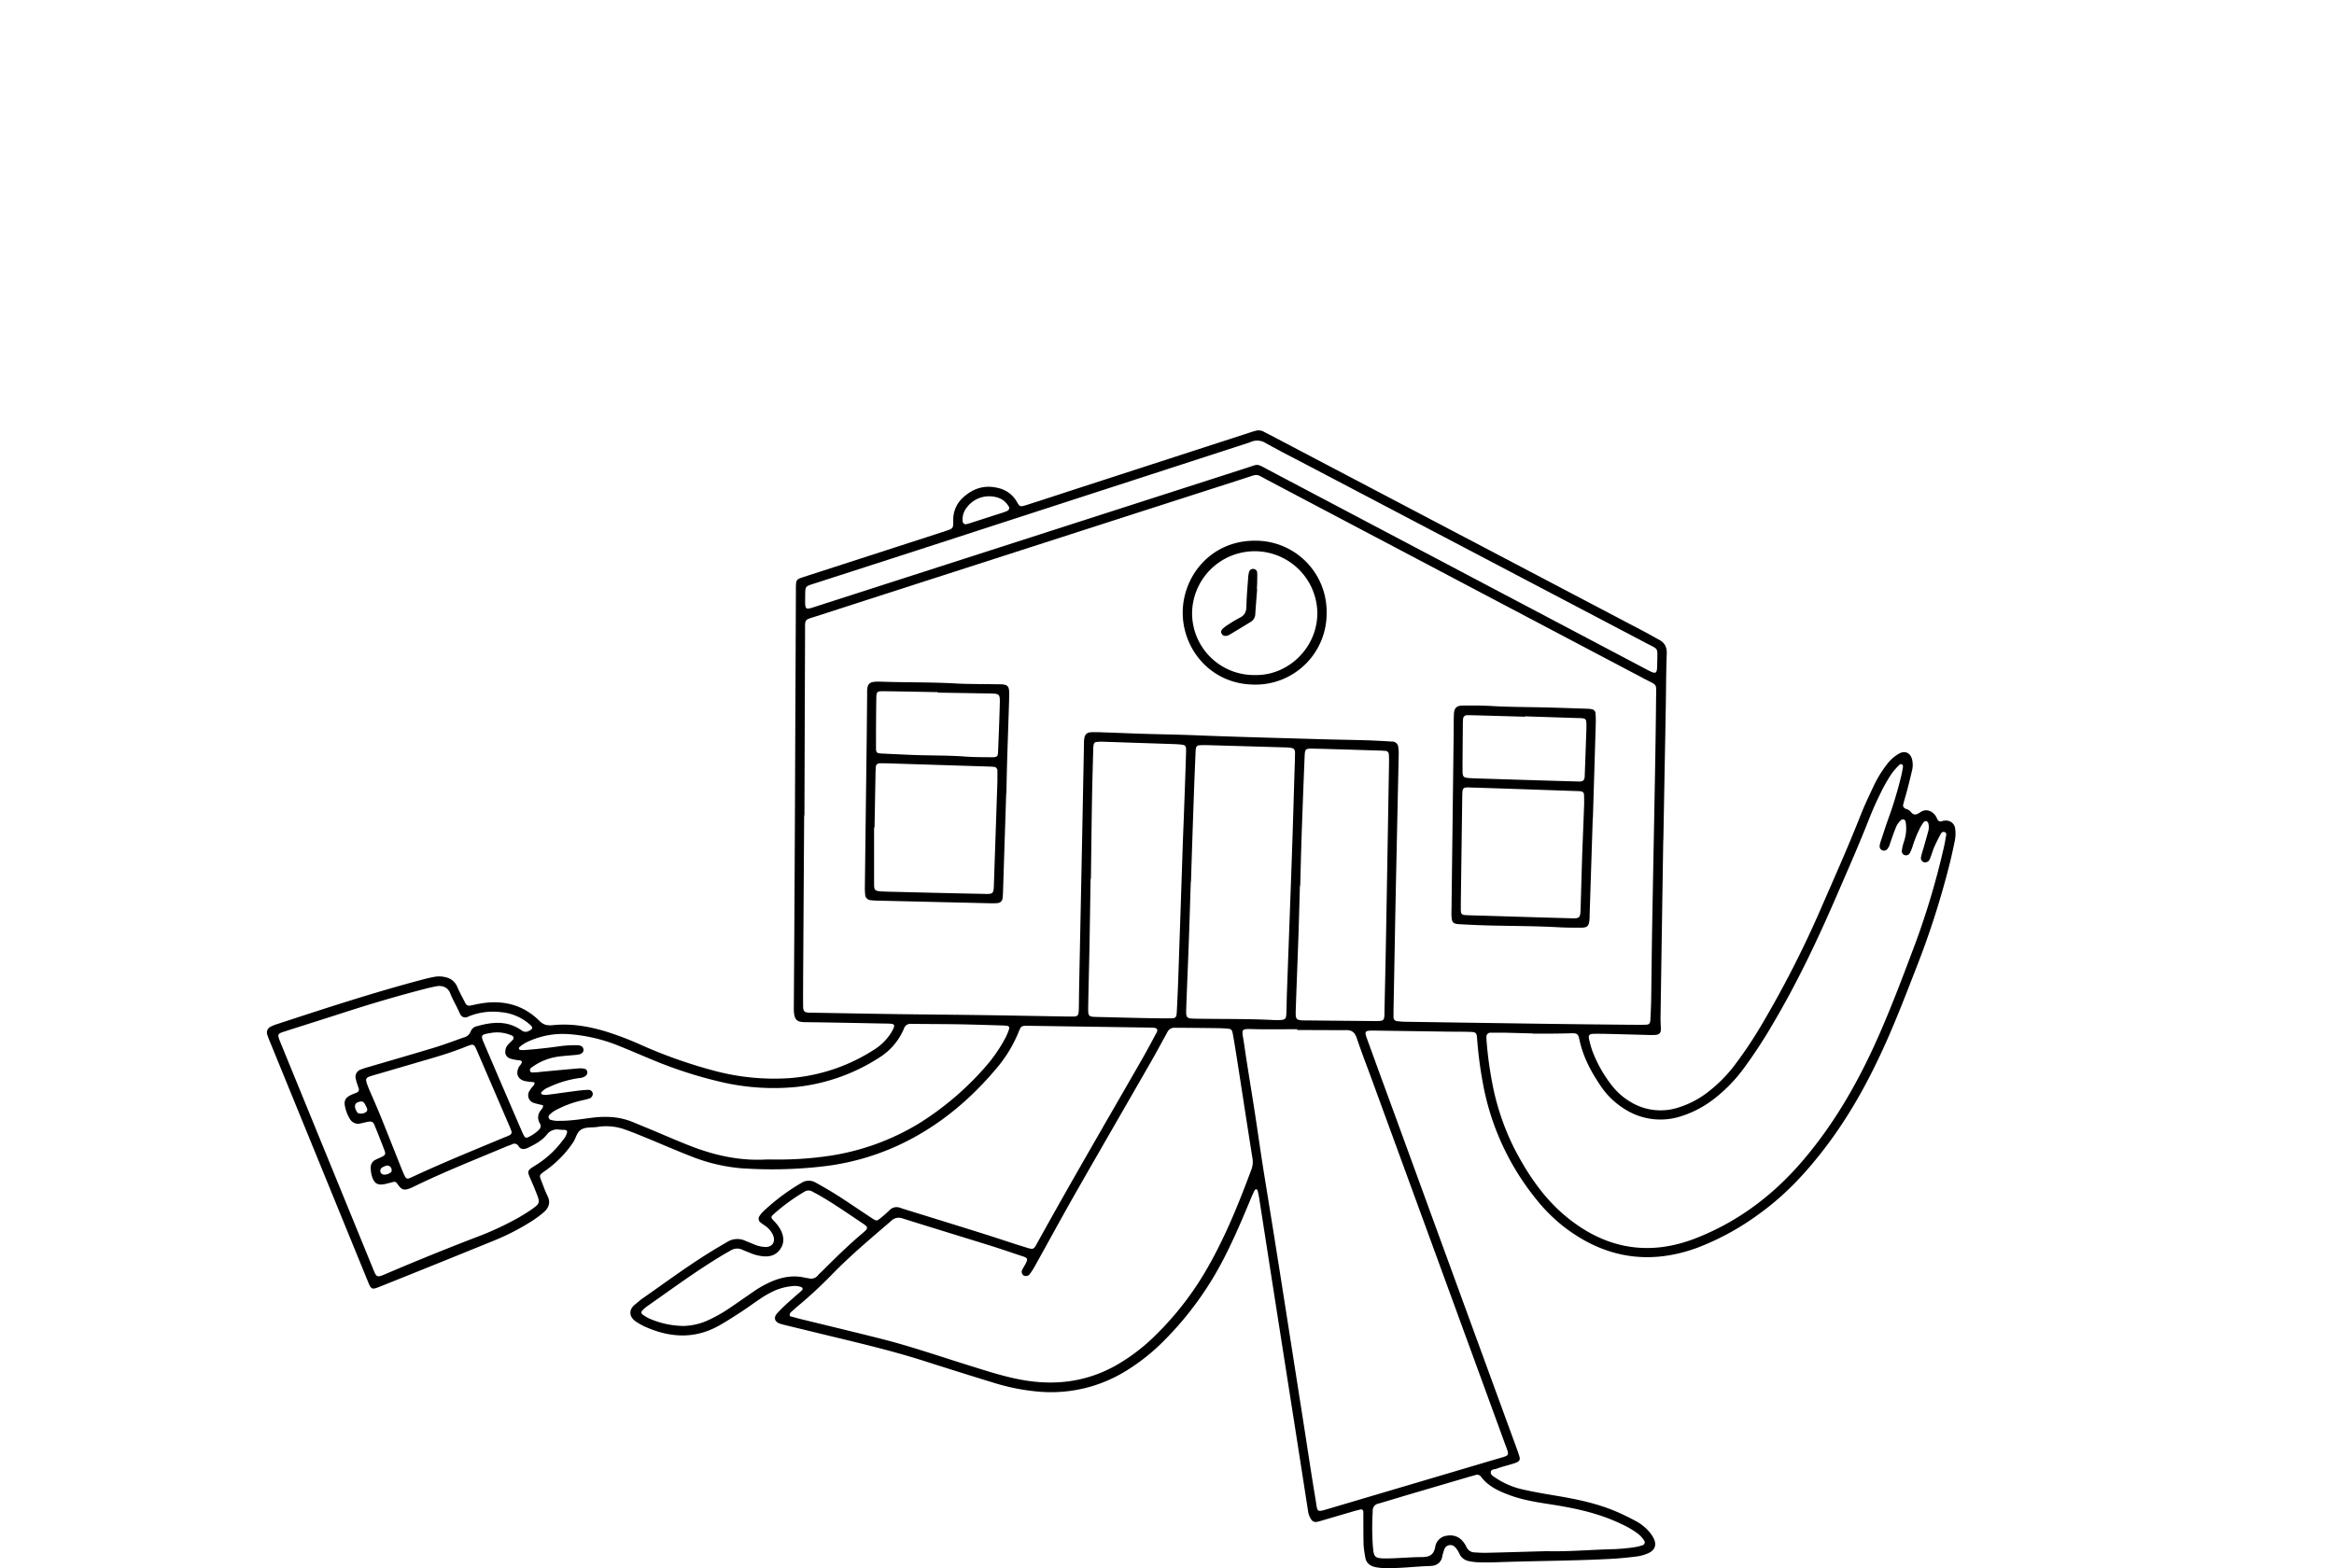 <svg xmlns="http://www.w3.org/2000/svg" id="Capa_1" data-name="Capa 1" viewBox="0 0 1000 672"><path d="M712.62,360.11q-.6,38.1-1.17,76.2c0,1.51.1,3,.15,4.52.06,1.76-.57,2.55-2.33,2.71a35.14,35.14,0,0,1-3.7,0c-5.91-.15-11.81-.32-17.71-.46-1.79,0-3.57-.07-5.35,0-1.53.05-2,.65-1.71,2.08a41.71,41.71,0,0,0,1.56,5.54,55.94,55.94,0,0,0,8.33,14.62,28.11,28.11,0,0,0,7.67,6.78,24.66,24.66,0,0,0,20.19,2.72,40.26,40.26,0,0,0,13.77-7.23,61,61,0,0,0,10.92-11.15,178.17,178.17,0,0,0,11.44-17.11,449.22,449.22,0,0,0,26.26-51.73c5.54-12.71,11.18-25.37,16.26-38.28,1.65-4.21,3.61-8.3,5.54-12.4a48.43,48.43,0,0,1,5.56-9.13,16.84,16.84,0,0,1,5.49-4.89c2.68-1.39,4.73,0,5.41,2.44a9.92,9.92,0,0,1,0,4.9q-.88,3.81-1.86,7.59c-.59,2.26-1.28,4.49-1.86,6.75a1.53,1.53,0,0,0,.91,2,5.08,5.08,0,0,1,2.13,1.15c1.4,1.94,2.56,1.52,4.32.32,2.24-1.53,4.86-.69,6.45,1.57a6.41,6.41,0,0,1,.58,1.1c.42,1,1,1.63,2.19,1.19a4.88,4.88,0,0,1,1.62-.22,3.84,3.84,0,0,1,4,3.39,15.56,15.56,0,0,1-.25,5.73c-.57,2.82-1.19,5.64-1.87,8.44a363.09,363.09,0,0,1-14.65,45.84c-4.12,10.62-8.21,21.25-12.86,31.66-7,15.7-15.2,30.76-25.61,44.52-8.24,10.9-17.43,20.84-28.58,28.86a111.55,111.55,0,0,1-26.64,14.62c-20.75,7.6-39.93,4.41-57.35-9.13a71.51,71.51,0,0,1-11.9-11.94,110.09,110.09,0,0,1-22.67-49.67,174.39,174.39,0,0,1-2.43-18.78c-.2-2.69-.45-2.94-3.29-3-3.15-.09-6.31-.06-9.47-.1l-31.3-.45H588c-3.18.05-3.44.36-2.38,3.29q6.31,17.4,12.71,34.8Q624,550.17,649.74,620.53c.42,1.16.85,2.32,1.2,3.51.47,1.56.15,2.19-1.43,2.83a24.54,24.54,0,0,1-2.34.76c-2,.59-4,1.08-5.9,1.8-.93.35-2.49.15-2.56,1.56-.05,1.19,1.2,1.76,2.08,2.37a34,34,0,0,0,12.07,5.07c4.41,1,8.88,1.77,13.34,2.51,9.49,1.57,18.89,3.49,27.72,7.51,2.24,1,4.46,2.11,6.64,3.27a20,20,0,0,1,5.56,4.2,15.78,15.78,0,0,1,2.21,3c1.63,3,.87,5.41-2.18,6.76a17.6,17.6,0,0,1-4.72,1.35c-3.39.45-6.81.78-10.24,1-16.73.93-33.49.9-50.23,1.51-2.6.1-5.22.08-7.82,0a23.78,23.78,0,0,1-3.66-.46,5.67,5.67,0,0,1-4.16-3.07,9.33,9.33,0,0,0-2-3.06,2.75,2.75,0,0,0-4.46.92,22.29,22.29,0,0,0-1,3.56,4.6,4.6,0,0,1-4,3.59,8.56,8.56,0,0,1-1.23.13c-6.17.18-12.32,1-18.51.89a23.08,23.08,0,0,1-4.9-.43c-2.39-.56-3.95-1.84-4.3-4.36a48.09,48.09,0,0,1-.68-4.88c-.12-3.57-.09-7.14-.11-10.71,0-1.23,0-2.47,0-3.7a1,1,0,0,0-1.39-1c-1.07.25-2.13.53-3.19.84l-13,3.81a21.78,21.78,0,0,1-2.37.63,2.29,2.29,0,0,1-2.45-1.14,8.51,8.51,0,0,1-1.29-3.44q-2.49-16.07-5-32.13-2.7-17.28-5.42-34.57l-5.28-33.76q-2.62-16.87-5.25-33.76c-.17-1.08-.41-2.16-.67-3.22a.77.77,0,0,0-.51-.5.79.79,0,0,0-.7.27c-.55,1.09-1.07,2.21-1.54,3.34-3.58,8.62-7.21,17.22-11.47,25.53a141.07,141.07,0,0,1-26,35.84,86.29,86.29,0,0,1-16.45,13,60.94,60.94,0,0,1-36.22,8.79,90.11,90.11,0,0,1-20.55-4c-9.85-3-19.65-6.09-29.45-9.22-13.47-4.3-27.22-7.54-40.95-10.86l-18-4.37c-.93-.23-1.87-.45-2.78-.76-2.31-.78-2.88-2.58-1.23-4.44a66.1,66.1,0,0,1,5-4.88c1.82-1.66,3.72-3.24,5.55-4.9.63-.57.38-1.28-.43-1.54a8.26,8.26,0,0,0-3.66-.32,25,25,0,0,0-7.54,1.93,44.9,44.9,0,0,0-6.44,3.66c-2.72,1.85-5.38,3.8-8.14,5.61-3,1.95-6,3.87-9.09,5.63-10.72,6.08-21.54,5.29-32.38.31a26.31,26.31,0,0,1-3.21-1.84c-3.38-2.21-3.2-5.35-.54-7.44,1.08-.85,2.08-1.8,3.21-2.58,10-7,19.83-14.28,30.26-20.66,2-1.22,4-2.36,6-3.55a8.19,8.19,0,0,1,7.88-.46c1.13.49,2.29.92,3.42,1.42a14.23,14.23,0,0,0,4.77,1.18c3.22.22,4.84-2.15,3.54-5.14a9.63,9.63,0,0,0-3.44-4,21.86,21.86,0,0,1-2-1.45,2,2,0,0,1-.35-2.63,10.55,10.55,0,0,1,1.55-1.9,87.63,87.63,0,0,1,16.44-12.33,5.75,5.75,0,0,1,6.2-.07q6.53,3.56,12.69,7.66c3.89,2.58,7.76,5.2,11.66,7.76,1.56,1,1.8,1,3.25-.18a48.44,48.44,0,0,0,4-3.54,4.18,4.18,0,0,1,4.16-1.07,12.23,12.23,0,0,1,1.16.4c11.79,3.65,23.59,7.28,35.37,11,5.63,1.76,11.2,3.69,16.84,5.42,4.33,1.33,4,1.5,6.08-2.3,14.48-26.19,29.57-52,44.47-78,2.18-3.81,4.25-7.69,6.31-11.56.63-1.18.21-1.85-1.05-2-.68-.06-1.37-.08-2.06-.09l-50.66-.75c-4.73-.06-4.1-.32-5.93,4a57.63,57.63,0,0,1-8.94,14.26c-11.16,13.29-24.24,24.27-39.9,31.94a105.8,105.8,0,0,1-35.43,10.16,189.81,189.81,0,0,1-34.54.64,75.87,75.87,0,0,1-21.89-5.45c-6.51-2.55-12.92-5.37-19.38-8-2.66-1.1-5.34-2.17-8.05-3.13a23.81,23.81,0,0,0-11.77-1.09c-2.3.37-4.83-.07-6.86,1.09s-2.29,3.65-3.5,5.47a46.62,46.62,0,0,1-10.72,11.3c-.54.42-1.12.79-1.67,1.2-2.18,1.6-2.2,1.61-1.28,4,.85,2.18,1.61,4.4,2.64,6.48,1.42,2.84.59,5.09-1.57,7a46,46,0,0,1-5.29,3.91,100.66,100.66,0,0,1-16.47,8.43q-24,9.78-48.08,19.41c-4,1.61-4.07,1.54-5.68-2.41L115.85,446.93a35.2,35.2,0,0,1-1.32-3.46A2.74,2.74,0,0,1,116,440a15.87,15.87,0,0,1,2.67-1.08c20.85-6.84,41.7-13.67,62.94-19.26,1.46-.38,2.93-.72,4.42-1a11.42,11.42,0,0,1,4.9.15,6.89,6.89,0,0,1,4.93,4c1,2.39,2.3,4.68,3.47,7a1.92,1.92,0,0,0,2.36,1.12c1.88-.4,3.75-.83,5.65-1.07,9.11-1.19,17.19,1.1,23.76,7.65,1.76,1.76,3.42,2.09,5.82,1.84,7.61-.8,15.05.46,22.34,2.62a134.65,134.65,0,0,1,15.38,5.84,207,207,0,0,0,32.59,11.4,99,99,0,0,0,31,2.85,77.53,77.53,0,0,0,36.3-12.22,22.58,22.58,0,0,0,7.67-7.9,10.71,10.71,0,0,0,.84-1.86.89.89,0,0,0-.7-1.24,15.41,15.41,0,0,0-2.46-.16c-11.25-.21-22.51-.47-33.77-.59-4.26,0-6-.21-6-5.88q.4-57.68.61-115.35.15-31.1.28-62.2c0-1,0-1.92,0-2.89.08-3.37.15-3.47,3.52-4.56l58.71-19q1-.31,2-.66c3.16-1.07,3.22-1.07,3.19-4.55a12.67,12.67,0,0,1,4.32-9.87c4.22-3.84,9.14-5.41,14.83-4a12.21,12.21,0,0,1,8.08,5.88c1.25,2.18,1.4,2.27,4,1.47,7.07-2.23,14.09-4.57,21.14-6.86l74.36-24.13c.91-.29,1.82-.62,2.75-.85a4.74,4.74,0,0,1,3.59.39c.84.47,1.71.88,2.56,1.32L705.08,271c1.82,1,3.58,2,5.42,3,2.65,1.29,3.74,3.2,3.62,6.25-.3,7.4-.28,14.82-.41,22.23q-.26,15.24-.56,30.48-.24,13.59-.49,27.18Zm-368-10.62h-.08q-.22,35-.44,70c0,3.85-.06,7.69,0,11.53,0,2.49.49,2.89,2.85,3,.41,0,.82,0,1.23,0,11.95.2,23.89.43,35.83.6,12.36.17,24.71.26,37.07.43,11.94.17,23.88.4,35.82.6,1.1,0,2.2,0,3.3,0,1.31-.07,1.77-.48,1.91-1.67a17.62,17.62,0,0,0,.12-2.05c.06-3.43.08-6.87.15-10.3l1.26-62.18.78-40.36c0-.68,0-1.37.07-2.05.25-2.36,1.08-3.16,3.38-3.26.82,0,1.65,0,2.47,0q7.61.27,15.22.56c8.64.34,17.29.4,25.94.75,18.24.74,36.49,1.18,54.74,1.72,6.31.19,12.63.26,18.94.45,3.7.11,7.41.31,11.1.55a2.59,2.59,0,0,1,2.81,2.45,18.81,18.81,0,0,1,.17,3.68q-.6,28.2-1.21,56.41c-.36,17.57-.65,35.14-1,52.72,0,.95,0,1.92,0,2.88a1.6,1.6,0,0,0,1.48,1.68,32.36,32.36,0,0,0,3.68.27q29.86.45,59.72.87,17.7.24,35.42.4c2.47,0,4.94.07,7.41,0,1.81,0,2.24-.39,2.34-2.13q.27-4.52.35-9.05c.16-10.71.25-21.42.44-32.12.39-22,.84-43.93,1.23-65.89q.27-15.45.43-30.89c.07-6.45.7-5.15-4.83-8.07Q624.21,248.56,543.55,206c-5.9-3.11-4.07-3-10.36-1q-91.65,29.49-183.26,59.05c-5.48,1.77-5,1-5,6.72Q344.78,310.15,344.66,349.49Zm211.2,91.94v-.34c-5.76,0-11.53.1-17.29,0-7.55-.16-6.5-.72-5.44,6.66,1.41,9.77,3.07,19.51,4.57,29.27,1.19,7.73,2.27,15.47,3.48,23.2C543.05,512.12,545,524,546.9,536q2.61,16.47,5.18,32.93,3.12,19.93,6.25,39.85c1.76,11.25,3.43,22.51,5.3,33.74,1,5.74,0,5.75,6.31,3.88q35.7-10.56,71.38-21.14c5.83-1.73,5.49-1,3.36-6.84q-28.3-77.5-56.64-155c-2.26-6.19-4.66-12.32-6.75-18.56-.86-2.55-2.31-3.54-4.84-3.36-.54,0-1.09,0-1.64,0ZM338.41,564.06c1.32.36,2.75.78,4.2,1.14,11.58,2.84,23.19,5.61,34.75,8.53,12.91,3.26,25.48,7.63,38.18,11.58,8.24,2.56,16.45,5.27,25,6.5,13.19,1.89,25.69,0,37.4-6.53a80.73,80.73,0,0,0,17-12.9,131.2,131.2,0,0,0,21.1-26.77c8.38-14.1,14.49-29.24,20.18-44.56a9.18,9.18,0,0,0,.37-4.83c-2.17-13.55-4.22-27.11-6.34-40.67-.63-4.06-1.28-8.13-2-12.18-.41-2.25-.64-2.41-2.95-2.58-1.5-.11-3-.15-4.53-.17-5.07-.06-10.15-.1-15.23-.15-.69,0-1.38,0-2.06,0a3.34,3.34,0,0,0-3.35,1.93c-.47.84-.92,1.69-1.38,2.53-1.86,3.36-3.68,6.74-5.59,10.08-10.65,18.57-21.38,37.1-32,55.7-6,10.49-11.74,21.11-17.62,31.66a35.89,35.89,0,0,1-2.42,3.8,2.1,2.1,0,0,1-2.64.4,1.93,1.93,0,0,1-.41-2.57c.42-.86,1-1.66,1.4-2.52,1-1.9.8-2.35-1.09-3-.26-.1-.52-.17-.78-.25-4.56-1.51-9.1-3.08-13.68-4.51-12.43-3.87-24.89-7.66-37.32-11.57a4.58,4.58,0,0,0-4.83,1.14c-8.64,7.44-17.38,14.75-25.33,22.94A191.65,191.65,0,0,1,342,559.62c-1.06.88-2.07,1.81-3.09,2.72A1.69,1.69,0,0,0,338.41,564.06ZM656.71,443v-.1c-4.12-.1-8.24-.23-12.35-.32-1.92,0-3.85,0-5.76,0a1.7,1.7,0,0,0-1.74,1.88,13,13,0,0,0,.06,1.65,161.87,161.87,0,0,0,2.26,17.13,106.68,106.68,0,0,0,9.74,29.18c5.76,11.05,12.66,21.28,22.39,29.23,16.59,13.54,35.08,16.87,55.13,9.07,18.14-7.06,33.25-18.45,45.89-33.23,12.51-14.62,22.2-31,30.24-48.38,6.92-15,12.64-30.4,18.43-45.81a331.84,331.84,0,0,0,11.49-38.63c.46-1.87.86-3.75,1.14-5.65.13-.84.72-2.11-.58-2.45-1.14-.31-1.59.89-2,1.7q-1.26,2.35-2.35,4.79c-.4.88-.64,1.82-1,2.72a23.9,23.9,0,0,1-.86,2.32,2.12,2.12,0,0,1-2.62,1.4,1.92,1.92,0,0,1-1.12-2.37c.24-1.2.64-2.37,1-3.56.66-2.37,1.35-4.74,2-7.13a6.6,6.6,0,0,0,.07-3.66,1.51,1.51,0,0,0-.78-.86,1.18,1.18,0,0,0-1.05.3,15.21,15.21,0,0,0-1.58,2.39,50.57,50.57,0,0,0-3.27,8,18.56,18.56,0,0,1-1.22,3,1.86,1.86,0,0,1-2.12.89,1.74,1.74,0,0,1-1.32-1.82,16.38,16.38,0,0,1,.45-2.42c.27-1.06.68-2.09.93-3.15a17,17,0,0,0,.24-7,1.17,1.17,0,0,0-1.91-.66,7.93,7.93,0,0,0-2.32,3.35c-.88,2.15-1.63,4.36-2.39,6.56a6.56,6.56,0,0,1-1.25,2.57,1.85,1.85,0,0,1-2.25.41,1.72,1.72,0,0,1-1-1.65,7.7,7.7,0,0,1,.43-2c1-3,1.94-6,3-9a173.48,173.48,0,0,0,5.66-18.48c.36-1.47.65-3,.9-4.44a1.37,1.37,0,0,0-.32-1.1c-.5-.38-1.05-.08-1.43.34a29.76,29.76,0,0,0-3,3.42,65.39,65.39,0,0,0-4.16,7.09c-1.94,3.93-3.82,7.91-5.42,12-4.51,11.5-9.5,22.79-14.41,34.12-7.86,18.15-16.33,36-26.35,53.07a215.4,215.4,0,0,1-13,20,66.09,66.09,0,0,1-12.54,13,45.4,45.4,0,0,1-14.85,7.81,28.42,28.42,0,0,1-23.72-3.19,33.87,33.87,0,0,1-10.54-10.27c-4.1-6.07-7.46-12.5-8.93-19.75-.46-2.26-1.17-2.48-3-2.49C668,443,662.34,443,656.71,443ZM331.65,496.93a148,148,0,0,0,24.6-1.71,103.25,103.25,0,0,0,37.6-13.82,126.87,126.87,0,0,0,28.39-24.24,64.79,64.79,0,0,0,8.62-12.52,23.47,23.47,0,0,0,1.53-3.79.93.93,0,0,0-.8-1.2,18.38,18.38,0,0,0-2.46-.18c-6.18-.18-12.35-.39-18.52-.49-6.73-.11-13.46-.09-20.18-.18a2.92,2.92,0,0,0-3.12,2,26.9,26.9,0,0,1-10.83,12.61,81.23,81.23,0,0,1-35.4,12.44,99.09,99.09,0,0,1-31.5-2,185.37,185.37,0,0,1-30.5-9.83c-4.56-1.89-9.09-3.85-13.67-5.7a70.53,70.53,0,0,0-21.52-5.1,35.35,35.35,0,0,0-17.25,3,14.66,14.66,0,0,0-4.16,2.61.76.76,0,0,0-.11.72.89.89,0,0,0,.6.45,15.59,15.59,0,0,0,2.05,0c5.06-.38,10.09-.94,15.12-1.66a50.78,50.78,0,0,1,7-.39c1.81,0,2.69.66,2.84,1.76.18,1.27-.81,2.14-2.73,2.34-2.6.26-5.2.42-7.79.74a24.82,24.82,0,0,0-11,4.21c-.65.45-1.58.91-1.39,1.83.22,1.09,1.31.77,2.06.75,1.23,0,2.45-.21,3.68-.32,5.05-.47,10.11-.95,15.16-1.38a8.32,8.32,0,0,1,2.44.16,1.56,1.56,0,0,1,1.24,1.46A1.79,1.79,0,0,1,251,461a4.36,4.36,0,0,1-2.65,1A45.06,45.06,0,0,0,235,466a7.51,7.51,0,0,0-3,2.06.61.61,0,0,0,.34,1,5.93,5.93,0,0,0,2,.16c4.08-.52,8.15-1.11,12.23-1.64,1.76-.23,3.54-.42,5.32-.51a1.93,1.93,0,0,1,2.09,1.56,2.2,2.2,0,0,1-1.54,2.18c-1.31.41-2.66.68-4,1a45.1,45.1,0,0,0-9.62,3.59,12,12,0,0,0-3.36,2.34,1.29,1.29,0,0,0,.63,2.23,10.8,10.8,0,0,0,3.66.38c4.69.05,9.3-.74,13.92-1.32,5.95-.75,11.78-.48,17.4,1.83l7.6,3.14c5.95,2.48,11.84,5.1,17.86,7.4,9.82,3.76,20,6,30.56,5.58C328.63,496.89,330.14,496.93,331.65,496.93ZM153.86,481.6a4.12,4.12,0,0,1-3.89-1.94,16.22,16.22,0,0,1-2.12-5.33c-.58-2.46.09-3.84,2.41-5,.86-.43,1.78-.71,2.65-1.12a1.31,1.31,0,0,0,.8-1.67c-.4-1.31-.93-2.59-1.21-3.93a3.3,3.3,0,0,1,2.21-4.29,35.38,35.38,0,0,1,3.53-1.13c9.33-2.75,18.69-5.43,28-8.26,4.19-1.28,8.3-2.84,12.43-4.3a4.09,4.09,0,0,0,3-2.58,3.58,3.58,0,0,1,2.72-2.26c6.7-1.9,13.24-2.46,19.29,1.94a2.75,2.75,0,0,0,3.08,0c1.45-.68,1.64-1.35.52-2.4a21.4,21.4,0,0,0-12.58-5.54,27.6,27.6,0,0,0-14.11,1.9,2.38,2.38,0,0,1-3.44-1.12c-.34-.59-.57-1.25-.87-1.87-1.14-2.34-2.46-4.61-3.38-7s-3.14-3.54-6-3c-1.61.31-3.22.68-4.81,1.09-11.95,3.08-23.77,6.59-35.51,10.4-8.35,2.7-16.72,5.32-25.07,8-2.5.81-2.63,1.2-1.77,3.53.24.64.52,1.27.77,1.91l38.79,94.84c2.23,5.45,1.68,5.33,7.29,2.94q18.36-7.82,37-15a130.21,130.21,0,0,0,18.66-8.62c2.13-1.23,4.24-2.53,6.25-4,2.62-1.86,2.81-2.63,1.69-5.54-.84-2.17-1.73-4.33-2.67-6.46-1.77-4.06-1.8-4.07,2-6.41a41.72,41.72,0,0,0,11.71-10.83,7.49,7.49,0,0,0,1.72-3.24c.06-.39,0-.89-.55-1-.94-.11-1.91-.09-2.85-.2a5.52,5.52,0,0,0-5.34,2.25c-2.11,2.58-5.09,4.14-8.07,5.58-1.47.7-3,.83-4-.76a2,2,0,0,0-2.83-.72c-.76.33-1.55.56-2.31.88-13.14,5.52-26.42,10.76-39.27,17a19.89,19.89,0,0,1-2.64,1.15c-2.12.69-3.06.31-4.48-1.64-1.12-1.55-1.12-1.55-3-1.07l-2,.52c-3.79.93-5.33.1-6.38-3.62a13.57,13.57,0,0,1-.39-3.25,3.54,3.54,0,0,1,2-3.36c1-.53,2-.91,3-1.41,1.14-.58,1.43-1.12,1-2.34-1.41-3.72-2.86-7.42-4.38-11.1-.62-1.52-1.16-1.71-3-1.43C156.08,481.11,154.74,481.42,153.86,481.6ZM510.27,377.93h-.08c-.28,8.51-.53,17-.84,25.52-.34,9.47-.76,18.93-1.1,28.4-.16,4.67-.11,4.67,4.73,4.74,11,.17,22,0,32.94.58.82,0,1.65,0,2.47,0,2.24-.13,2.65-.49,2.74-2.68.13-3.15.15-6.31.27-9.47.68-19.07,1.41-38.14,2.07-57.21.49-14.13.89-28.26,1.33-42.39,0-1,.08-1.93.05-2.89-.05-1.27-.48-1.79-1.64-2a14,14,0,0,0-2-.2q-17.29-.51-34.59-1a27.52,27.52,0,0,0-2.87.09,1.42,1.42,0,0,0-1.36,1.3,12.83,12.83,0,0,0-.15,1.63c-.23,5.63-.48,11.25-.67,16.87Q510.87,358.58,510.27,377.93Zm-42.87-1.27h-.14c-.16,9.74-.29,19.48-.48,29.22-.16,8.5-.4,17-.54,25.51-.07,4.38,0,4.37,4.21,4.46,6.45.15,12.89.33,19.34.46,3.84.08,7.68.14,11.52.13,2.47,0,2.76-.31,2.89-2.89q.38-7.19.63-14.39,1-29,1.95-58c.11-3.16.25-6.31.37-9.46.35-9.6.72-19.19,1-28.79.12-3.64.05-3.65-3.5-3.93-.82-.06-1.65-.09-2.47-.11l-30-1a16.83,16.83,0,0,0-2.46.13,1.23,1.23,0,0,0-1.11,1,11.67,11.67,0,0,0-.21,2c-.2,7.54-.42,15.08-.55,22.63C467.67,354.71,467.55,365.69,467.4,376.66Zm89.68,3h-.14c-.2,7-.37,14-.61,21-.36,10.56-.79,21.11-1.15,31.67-.16,4.94-.12,5,4.92,5q14,.15,28,.26c.82,0,1.65,0,2.47,0,2.16-.1,2.47-.44,2.6-2.75,0-.42,0-.83,0-1.24.22-10.15.46-20.3.64-30.45q.69-38.26,1.32-76.54c0-1.1,0-2.2-.08-3.29a1.51,1.51,0,0,0-1.59-1.52c-.41,0-.82-.08-1.23-.09-9.74-.3-19.47-.62-29.21-.86-3.86-.1-3.92,0-4.07,3.72q-.69,16.86-1.28,33.72C557.43,365.44,557.27,372.58,557.08,379.71Zm153-96.41c0-5.81.63-4.79-4.49-7.48Q633.82,238.05,562,200.33c-6.56-3.45-13.17-6.8-19.65-10.39a6.76,6.76,0,0,0-6.6-.47,5.08,5.08,0,0,1-.77.29q-49.49,16.06-99,32.13Q392.6,236,349.14,250c-4.31,1.4-4.11,1.06-4.16,5.71-.07,6.12-.3,5.79,5.51,3.92q91.81-29.56,183.65-59.11c5.15-1.66,4-2,9.24.83l161.27,85.12C710,289.32,710,289.31,710.05,283.3ZM662.52,664.79c10.1.24,19.55-.67,29-.87a85.9,85.9,0,0,0,8.6-.8,20.63,20.63,0,0,0,3.59-.87,1.28,1.28,0,0,0,.74-2,12.2,12.2,0,0,0-3.44-3.5,37.8,37.8,0,0,0-6.44-3.64c-9.5-4.58-19.67-6.75-30-8.35-6.09-.95-12.2-1.88-18-4.07C642,639,637.71,637,634.63,633a2.09,2.09,0,0,0-2.51-.84c-.91.3-1.85.52-2.77.79q-13.41,3.94-26.83,7.89c-3.94,1.17-7.87,2.39-11.82,3.53a3,3,0,0,0-2.55,3.17,117.43,117.43,0,0,0,0,14.41c.48,5.48.37,6,6.4,5.95,4.8-.08,9.59-.54,14.39-.58,3.26,0,5.4-.7,6-4.51a5.71,5.71,0,0,1,5.17-4.67,6.94,6.94,0,0,1,6.9,2.76,10.51,10.51,0,0,1,1.29,2.09,3.84,3.84,0,0,0,3.58,2.33c1.78.13,3.57.2,5.35.16C645.86,665.28,654.5,665,662.52,664.79ZM219.16,484.86c-.18-.47-.46-1.24-.78-2l-14-32.51c-.27-.63-.56-1.25-.89-1.85a1.39,1.39,0,0,0-1.74-.68,23.64,23.64,0,0,0-2.32.82c-4.58,1.85-9.28,3.37-14,4.76l-23.28,6.81c-1.19.35-2.38.66-3.55,1.06-1.7.58-2,1.14-1.51,2.73a28.26,28.26,0,0,0,1,2.71c1.66,3.91,3.42,7.78,5,11.72,3.09,7.63,6.09,15.29,9.15,22.92.4,1,.85,2,1.34,3a1.29,1.29,0,0,0,1.75.63c1.77-.75,3.49-1.59,5.24-2.38,11.61-5.28,23.42-10.09,35.19-15,.88-.37,1.79-.7,2.65-1.12A1.42,1.42,0,0,0,219.16,484.86Zm73.76,83.41a27.14,27.14,0,0,0,9.81-2.16,63.14,63.14,0,0,0,9.69-5.38c3.41-2.31,6.77-4.68,10.16-7a44.77,44.77,0,0,1,7.86-4.45c4.65-2,9.42-2.88,14.44-1.7.53.13,1.09.15,1.62.28a3.78,3.78,0,0,0,4-1.36c.53-.62,1.17-1.15,1.75-1.73,5.64-5.62,11.3-11.2,17.39-16.33a11.12,11.12,0,0,0,1.49-1.42,1.13,1.13,0,0,0-.22-1.77c-.33-.25-.64-.52-1-.75-6.16-4.1-12.22-8.35-18.63-12.07-1.06-.62-2.17-1.17-3.25-1.77a3.24,3.24,0,0,0-3.49.14,83.4,83.4,0,0,0-13.24,9.71c-1,.91-1,1.39-.06,2.39a17.55,17.55,0,0,1,3.25,4.22c1.38,2.75,1.66,5.51-.16,8.18s-4.52,3.42-7.58,3.09a18.79,18.79,0,0,1-5.15-1.33c-1.14-.47-2.3-.91-3.43-1.4a5.19,5.19,0,0,0-5.1.25c-.7.43-1.44.79-2.15,1.21-11.71,6.9-22.64,15-33.73,22.77a13.34,13.34,0,0,0-2.13,1.91,1,1,0,0,0,.11,1.46A18.08,18.08,0,0,0,278,565,37.78,37.78,0,0,0,292.92,568.27Zm-69.36-113.4c-.56-.55-1.27-.43-1.93-.55a17.85,17.85,0,0,1-3.18-.7,2.92,2.92,0,0,1-1.93-3.26,4.39,4.39,0,0,1,1.1-2.6c.63-.72,1.36-1.35,2-2.05a1.12,1.12,0,0,0-.43-1.95,15.31,15.31,0,0,0-9.23-1c-3.89.65-4.08.87-2.59,4.35q8.07,18.89,16.22,37.73a17.31,17.31,0,0,0,1.09,2.2,1.11,1.11,0,0,0,1.44.42,16.41,16.41,0,0,0,4.43-2.93c1.06-.9,1.48-1.88.68-3.22a4.71,4.71,0,0,1,.41-5.39c.44-.66,1.18-1.18,1-2.23-1.27-.33-2.61-.58-3.88-1a3.42,3.42,0,0,1-2-5,10.46,10.46,0,0,1,1.44-2c.43-.52,1-.95.73-1.9a30,30,0,0,1-4-.47c-3.08-.75-4.07-3.14-2.64-6C222.72,456.51,223.67,455.93,223.56,454.87ZM424.12,212.7a11.89,11.89,0,0,0-9.93,4.83,8.08,8.08,0,0,0-1.75,5.74c.09,1,.68,1.55,1.6,1.36a19.22,19.22,0,0,0,2-.56l13.64-4.39a18.39,18.39,0,0,0,1.91-.74,1.3,1.3,0,0,0,.52-2C430.28,213.89,427.44,212.84,424.12,212.7ZM155,472.05c-2.74.18-3.53,1.52-2.43,3.83.3.62.64,1.26,1.41,1.31a3.64,3.64,0,0,0,3-.72c.79-.85.12-1.77-.28-2.61a5.5,5.5,0,0,0-.83-1.36A2.37,2.37,0,0,0,155,472.05Zm12.8,29.53a1.89,1.89,0,0,0-2.34-2,8.3,8.3,0,0,0-1.84.85,1.66,1.66,0,0,0,.93,3,4.63,4.63,0,0,0,2.69-.84A1,1,0,0,0,167.79,501.58Z"/><path d="M682.42,350.5q-.67,20.79-1.34,41.57c0,.69,0,1.38-.08,2.06-.21,2.71-.88,3.43-3.52,3.45-3.15,0-6.31,0-9.46-.17-9.88-.56-19.77-.53-29.65-.77-4.39-.11-8.78-.31-13.16-.56-2.57-.14-3.13-.73-3.3-3.22-.09-1.37,0-2.75,0-4.12q.46-37.68.92-75.37c0-2.47,0-4.94.1-7.41s1.2-3.55,3.59-3.57c4.25-.05,8.52-.05,12.76.2,7.41.43,14.82.41,22.23.58,6.17.15,12.35.37,18.52.57a12.73,12.73,0,0,1,2,.22,1.81,1.81,0,0,1,1.56,1.69,37.43,37.43,0,0,1,.12,4.1q-.6,20.38-1.23,40.76ZM677.9,366h0c.28-7.13.57-14.26.83-21.39,0-1.37,0-2.74-.06-4.11a1.41,1.41,0,0,0-1.31-1.35,10,10,0,0,0-1.23-.1c-15-.51-29.9-1.05-44.85-1.51-4.86-.15-4.72-.47-4.79,4.61q-.3,22.65-.61,45.3c0,.82,0,1.65,0,2.47.09,1.82.39,2.19,2.16,2.28,2.87.14,5.76.18,8.64.27,12.21.37,24.41.76,36.62,1.08,3.49.1,3.76-.18,3.89-3.68C677.44,381.86,677.65,373.9,677.9,366Zm-24.53-59v.17l-19.72-.57c-1.64,0-3.28-.12-4.93-.08a1.68,1.68,0,0,0-1.87,1.73,17.58,17.58,0,0,0-.09,2.05c-.06,6.31-.12,12.61-.14,18.91,0,4.07,0,4.09,4.06,4.32l1.64.07c7.81.24,15.61.5,23.41.73q10.28.32,20.54.6a6.2,6.2,0,0,0,1.22-.07,1.57,1.57,0,0,0,1.37-1.32,6.33,6.33,0,0,0,.12-1.23q.38-10.07.72-20.12c0-.68,0-1.37,0-2.05-.09-2-.38-2.24-2.5-2.37l-.41,0Z"/><path d="M431.1,340.19q-.68,20.78-1.34,41.56a32.83,32.83,0,0,1-.21,3.29,2.26,2.26,0,0,1-2.21,2,23,23,0,0,1-2.88.08l-47.75-1.12a32.52,32.52,0,0,1-3.7-.21,2.49,2.49,0,0,1-2.33-2.46,25.79,25.79,0,0,1-.13-3.29q.38-30.88.77-61.77c.08-6.59.13-13.17.2-19.76,0-.83,0-1.65,0-2.47.14-2.86.92-3.7,3.66-3.89.82-.06,1.65,0,2.47,0,10.42.37,20.86.16,31.28.74,5.89.33,11.8.25,17.71.36,1,0,1.92,0,2.88.06,2,.18,2.71.86,2.83,2.81.08,1.37,0,2.75,0,4.12-.27,8.64-.58,17.28-.84,25.92-.14,4.67-.22,9.33-.33,14Zm-56.41,14.45h-.19c0,8,0,15.93,0,23.89,0,3.07.24,3.29,3.18,3.51.69,0,1.38.07,2.06.09,13.31.31,26.63.68,39.94.92,6.46.12,6,.75,6.22-5.84q.72-21.19,1.44-42.4c0-1.51,0-3,0-4.53a1.6,1.6,0,0,0-1.54-1.63c-1.23-.12-2.47-.14-3.7-.18l-42-1.33c-1.09,0-2.19-.07-3.29,0a1.56,1.56,0,0,0-1.56,1.58c-.07.68-.1,1.37-.12,2.05Zm27.12-57.8v-.21c-7.82-.14-15.65-.3-23.47-.4-2.54,0-2.83.27-2.88,2.85-.09,4.94-.11,9.88-.14,14.83,0,2.33,0,4.67,0,7,.05,1.55.42,1.91,2,2,4.11.22,8.23.4,12.34.58,8,.37,15.93.17,23.88.75,3.83.28,7.68.26,11.53.29,2.12,0,2.47-.31,2.55-2.34.28-6.72.55-13.45.73-20.17.13-4.73.06-4.74-4.73-4.82Z"/><path d="M568.39,262.68a30.46,30.46,0,0,1-31,30.72c-18.6-.12-30.61-15.12-30.66-30.73s11.95-30.94,30.87-30.94A30.44,30.44,0,0,1,568.39,262.68ZM537.74,289.3c14,.31,26.7-11.51,26.68-26.68a26.84,26.84,0,0,0-53.67-.1A26.51,26.51,0,0,0,537.74,289.3Z"/><path d="M538.63,252.46c-.27,3.56-.57,7.11-.8,10.67a4,4,0,0,1-2,3.41c-3,1.86-6.09,3.72-9.15,5.54a3.39,3.39,0,0,1-1.56.44,1.7,1.7,0,0,1-1.7-.93,1.58,1.58,0,0,1,.24-1.9,13.26,13.26,0,0,1,2.23-1.79,59.24,59.24,0,0,1,5.3-3.16c2.13-1.05,2.81-2.63,2.84-4.95.07-4,.44-7.94.72-11.91a12,12,0,0,1,.43-2.81,1.7,1.7,0,0,1,1.91-1.23,1.65,1.65,0,0,1,1.55,1.63c.09,1.22,0,2.46,0,3.7s-.09,2.19-.14,3.29Z"/></svg>